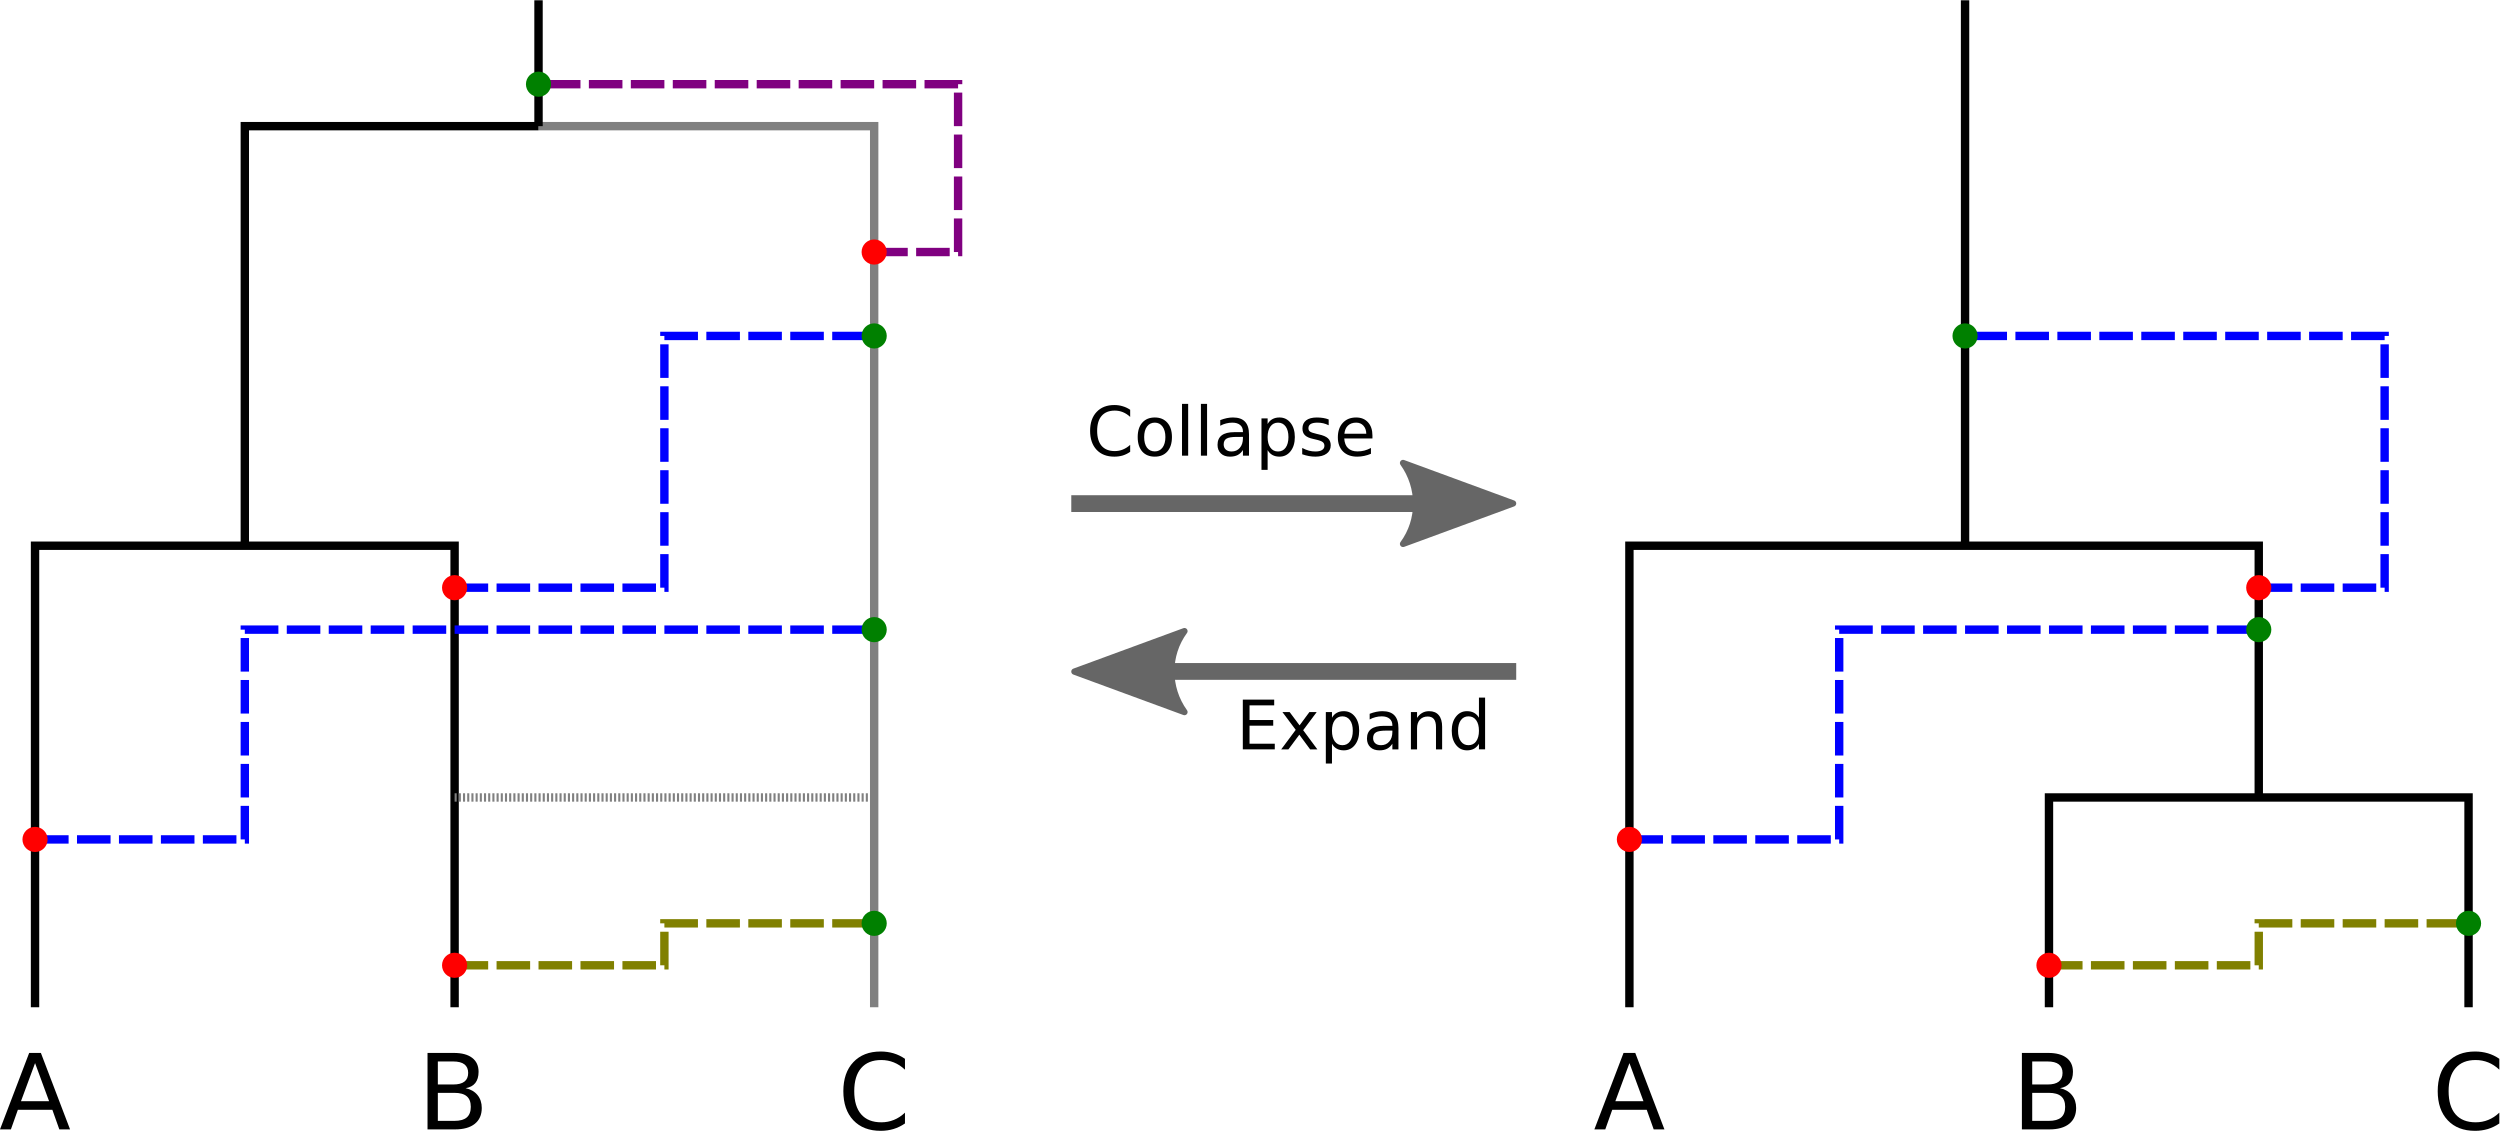 <?xml version="1.0" encoding="UTF-8" standalone="no"?>
<svg
   xmlns:dc="http://purl.org/dc/elements/1.1/"
   xmlns:cc="http://creativecommons.org/ns#"
   xmlns:rdf="http://www.w3.org/1999/02/22-rdf-syntax-ns#"
   xmlns:svg="http://www.w3.org/2000/svg"
   xmlns="http://www.w3.org/2000/svg"
   viewBox="0 0 635.411 287.418"
   height="287.418"
   width="635.411"
   xml:space="preserve"
   id="svg2"
   version="1.1"><defs
     id="defs6" /><g
     transform="matrix(1.333,0,0,-1.333,0,287.418)"
     id="g10"><g
       id="g12"><g
         transform="matrix(1,0,0,-1,0,215.563)"
         id="g14"><path
           id="path16"
           style="fill:none;stroke:#000000;stroke-width:1.6;stroke-linecap:butt;stroke-linejoin:miter;stroke-miterlimit:4;stroke-dasharray:none;stroke-opacity:1"
           d="m 6.68,192 v -88 h 80 v 88" /></g><g
         transform="matrix(1,0,0,-1,0,215.563)"
         id="g18"><path
           id="path20"
           style="fill:none;stroke:#808080;stroke-width:1.6;stroke-linecap:butt;stroke-linejoin:miter;stroke-miterlimit:4;stroke-dasharray:none;stroke-opacity:1"
           d="m 102.68,24 h 64 v 168" /></g><path
         id="path22"
         style="fill:#000000;fill-opacity:1;fill-rule:nonzero;stroke:none"
         d="M 6.688,12.915 4,5.649 H 9.359 Z M 5.562,14.853 H 7.797 L 13.359,0.274 H 11.312 L 9.984,4.009 H 3.406 L 2.078,0.274 H 0 Z" /><path
         id="path24"
         style="fill:#000000;fill-opacity:1;fill-rule:nonzero;stroke:none"
         d="M 83.484,7.243 V 1.899 h 3.157 c 1.062,0 1.847,0.219 2.359,0.657 0.508,0.437 0.766,1.109 0.766,2.015 0,0.914 -0.258,1.586 -0.766,2.016 -0.512,0.437 -1.297,0.656 -2.359,0.656 z m 0,5.985 V 8.837 h 2.922 c 0.957,0 1.672,0.18 2.141,0.547 0.476,0.363 0.719,0.914 0.719,1.656 0,0.727 -0.243,1.273 -0.719,1.641 -0.469,0.363 -1.184,0.547 -2.141,0.547 z m -1.968,1.625 h 5.031 c 1.508,0 2.672,-0.313 3.484,-0.938 0.813,-0.625 1.219,-1.512 1.219,-2.656 0,-0.899 -0.211,-1.61 -0.625,-2.141 C 90.207,8.595 89.594,8.267 88.781,8.134 89.75,7.923 90.504,7.485 91.047,6.821 91.586,6.165 91.859,5.341 91.859,4.353 91.859,3.048 91.414,2.044 90.531,1.337 89.645,0.626 88.383,0.274 86.75,0.274 h -5.234 z" /><path
         id="path26"
         style="fill:#000000;fill-opacity:1;fill-rule:nonzero;stroke:none"
         d="m 172.551,13.735 v -2.078 c -0.656,0.625 -1.367,1.086 -2.125,1.391 -0.75,0.301 -1.547,0.453 -2.391,0.453 -1.668,0 -2.945,-0.512 -3.828,-1.531 -0.887,-1.012 -1.328,-2.481 -1.328,-4.407 0,-1.929 0.441,-3.402 1.328,-4.421 0.883,-1.012 2.16,-1.516 3.828,-1.516 0.844,0 1.641,0.148 2.391,0.453 0.758,0.301 1.469,0.766 2.125,1.391 V 1.407 c -0.688,-0.469 -1.418,-0.824 -2.188,-1.062 -0.773,-0.227 -1.586,-0.344 -2.437,-0.344 -2.211,0 -3.949,0.672 -5.219,2.016 -1.273,1.351 -1.906,3.203 -1.906,5.546 0,2.344 0.633,4.188 1.906,5.532 1.27,1.351 3.008,2.031 5.219,2.031 0.863,0 1.679,-0.117 2.453,-0.344 0.769,-0.23 1.492,-0.578 2.172,-1.047 z" /><g
         transform="matrix(1,0,0,-1,0,215.563)"
         id="g28"><path
           id="path30"
           style="fill:none;stroke:#0000ff;stroke-width:1.6;stroke-linecap:butt;stroke-linejoin:miter;stroke-miterlimit:4;stroke-dasharray:6.4, 1.6;stroke-dashoffset:0;stroke-opacity:1"
           d="m 6.68,160 h 40 v -40 h 120" /></g><g
         transform="matrix(1,0,0,-1,0,215.563)"
         id="g32"><path
           id="path34"
           style="fill:none;stroke:#0000ff;stroke-width:1.6;stroke-linecap:butt;stroke-linejoin:miter;stroke-miterlimit:4;stroke-dasharray:6.4, 1.6;stroke-dashoffset:0;stroke-opacity:1"
           d="m 86.68,112 h 40 V 64 h 40" /></g><g
         transform="matrix(1,0,0,-1,0,215.563)"
         id="g36"><path
           id="path38"
           style="fill:none;stroke:#800080;stroke-width:1.6;stroke-linecap:butt;stroke-linejoin:miter;stroke-miterlimit:4;stroke-dasharray:6.4, 1.6;stroke-dashoffset:0;stroke-opacity:1"
           d="m 166.68,48 h 16 V 16 h -80" /></g><g
         transform="matrix(1,0,0,-1,0,215.563)"
         id="g40"><path
           id="path42"
           style="fill:none;stroke:#000000;stroke-width:1.6;stroke-linecap:butt;stroke-linejoin:miter;stroke-miterlimit:4;stroke-dasharray:none;stroke-opacity:1"
           d="M 102.68,24 V 0" /></g><path
         id="path44"
         style="fill:#008000;fill-opacity:1;fill-rule:nonzero;stroke:none"
         d="m 169.078,95.563 c 0,-1.324 -1.074,-2.398 -2.398,-2.398 -1.325,0 -2.399,1.074 -2.399,2.398 0,1.325 1.074,2.399 2.399,2.399 1.324,0 2.398,-1.074 2.398,-2.399 z" /><path
         id="path46"
         style="fill:#ff0000;fill-opacity:1;fill-rule:nonzero;stroke:none"
         d="m 9.078,55.563 c 0,-1.324 -1.074,-2.398 -2.398,-2.398 -1.325,0 -2.399,1.074 -2.399,2.398 0,1.325 1.074,2.399 2.399,2.399 1.324,0 2.398,-1.074 2.398,-2.399 z" /><path
         id="path48"
         style="fill:#ff0000;fill-opacity:1;fill-rule:nonzero;stroke:none"
         d="m 89.078,103.563 c 0,-1.324 -1.074,-2.398 -2.398,-2.398 -1.325,0 -2.399,1.074 -2.399,2.398 0,1.325 1.074,2.399 2.399,2.399 1.324,0 2.398,-1.074 2.398,-2.399 z" /><path
         id="path50"
         style="fill:#008000;fill-opacity:1;fill-rule:nonzero;stroke:none"
         d="m 169.078,151.563 c 0,-1.324 -1.074,-2.398 -2.398,-2.398 -1.325,0 -2.399,1.074 -2.399,2.398 0,1.325 1.074,2.399 2.399,2.399 1.324,0 2.398,-1.074 2.398,-2.399 z" /><path
         id="path52"
         style="fill:#ff0000;fill-opacity:1;fill-rule:nonzero;stroke:none"
         d="m 169.078,167.563 c 0,-1.324 -1.074,-2.398 -2.398,-2.398 -1.325,0 -2.399,1.074 -2.399,2.398 0,1.325 1.074,2.399 2.399,2.399 1.324,0 2.398,-1.074 2.398,-2.399 z" /><path
         id="path54"
         style="fill:#008000;fill-opacity:1;fill-rule:nonzero;stroke:none"
         d="m 105.078,199.563 c 0,-1.324 -1.074,-2.398 -2.398,-2.398 -1.325,0 -2.399,1.074 -2.399,2.398 0,1.325 1.074,2.399 2.399,2.399 1.324,0 2.398,-1.074 2.398,-2.399 z" /><g
         transform="matrix(1,0,0,-1,0,215.563)"
         id="g56"><path
           id="path58"
           style="fill:none;stroke:#808000;stroke-width:1.6;stroke-linecap:butt;stroke-linejoin:miter;stroke-miterlimit:4;stroke-dasharray:6.4, 1.6;stroke-dashoffset:0;stroke-opacity:1"
           d="m 86.68,184 h 40 v -8 h 40" /></g><path
         id="path60"
         style="fill:#ff0000;fill-opacity:1;fill-rule:nonzero;stroke:none"
         d="m 89.078,31.563 c 0,-1.324 -1.074,-2.398 -2.398,-2.398 -1.325,0 -2.399,1.074 -2.399,2.398 0,1.325 1.074,2.399 2.399,2.399 1.324,0 2.398,-1.074 2.398,-2.399 z" /><path
         id="path62"
         style="fill:#008000;fill-opacity:1;fill-rule:nonzero;stroke:none"
         d="m 169.078,39.563 c 0,-1.324 -1.074,-2.398 -2.398,-2.398 -1.325,0 -2.399,1.074 -2.399,2.398 0,1.325 1.074,2.399 2.399,2.399 1.324,0 2.398,-1.074 2.398,-2.399 z" /><g
         transform="matrix(1,0,0,-1,0,215.563)"
         id="g64"><path
           id="path66"
           style="fill:none;stroke:#000000;stroke-width:1.6;stroke-linecap:butt;stroke-linejoin:miter;stroke-miterlimit:4;stroke-dasharray:none;stroke-opacity:1"
           d="m 310.68,192 v -88 h 120 v 48" /></g><g
         transform="matrix(1,0,0,-1,0,215.563)"
         id="g68"><path
           id="path70"
           style="fill:none;stroke:#000000;stroke-width:1.6;stroke-linecap:butt;stroke-linejoin:miter;stroke-miterlimit:4;stroke-dasharray:none;stroke-opacity:1"
           d="M 374.68,104 V 0 m 16,192 v -40 h 80 v 40" /></g><path
         id="path72"
         style="fill:#000000;fill-opacity:1;fill-rule:nonzero;stroke:none"
         d="M 310.688,12.915 308,5.649 h 5.359 z m -1.126,1.938 h 2.235 l 5.562,-14.579 h -2.047 l -1.328,3.735 h -6.578 L 306.078,0.274 H 304 Z" /><path
         id="path74"
         style="fill:#000000;fill-opacity:1;fill-rule:nonzero;stroke:none"
         d="M 387.484,7.243 V 1.899 h 3.157 c 1.062,0 1.847,0.219 2.359,0.657 0.508,0.437 0.766,1.109 0.766,2.015 0,0.914 -0.258,1.586 -0.766,2.016 -0.512,0.437 -1.297,0.656 -2.359,0.656 z m 0,5.985 V 8.837 h 2.922 c 0.957,0 1.672,0.18 2.141,0.547 0.476,0.363 0.719,0.914 0.719,1.656 0,0.727 -0.243,1.273 -0.719,1.641 -0.469,0.363 -1.184,0.547 -2.141,0.547 z m -1.968,1.625 h 5.031 c 1.508,0 2.672,-0.313 3.484,-0.938 0.813,-0.625 1.219,-1.512 1.219,-2.656 0,-0.899 -0.211,-1.61 -0.625,-2.141 -0.418,-0.523 -1.031,-0.851 -1.844,-0.984 0.969,-0.211 1.723,-0.649 2.266,-1.313 0.539,-0.656 0.812,-1.48 0.812,-2.468 0,-1.305 -0.445,-2.309 -1.328,-3.016 -0.886,-0.711 -2.148,-1.063 -3.781,-1.063 h -5.234 z" /><path
         id="path76"
         style="fill:#000000;fill-opacity:1;fill-rule:nonzero;stroke:none"
         d="m 476.551,13.735 v -2.078 c -0.656,0.625 -1.367,1.086 -2.125,1.391 -0.75,0.301 -1.547,0.453 -2.391,0.453 -1.668,0 -2.945,-0.512 -3.828,-1.531 -0.887,-1.012 -1.328,-2.481 -1.328,-4.407 0,-1.929 0.441,-3.402 1.328,-4.421 0.883,-1.012 2.16,-1.516 3.828,-1.516 0.844,0 1.641,0.148 2.391,0.453 0.758,0.301 1.469,0.766 2.125,1.391 V 1.407 c -0.688,-0.469 -1.418,-0.824 -2.188,-1.062 -0.773,-0.227 -1.586,-0.344 -2.437,-0.344 -2.211,0 -3.949,0.672 -5.219,2.016 -1.273,1.351 -1.906,3.203 -1.906,5.546 0,2.344 0.633,4.188 1.906,5.532 1.27,1.351 3.008,2.031 5.219,2.031 0.863,0 1.679,-0.117 2.453,-0.344 0.769,-0.23 1.492,-0.578 2.172,-1.047 z" /><g
         transform="matrix(1,0,0,-1,0,215.563)"
         id="g78"><path
           id="path80"
           style="fill:none;stroke:#0000ff;stroke-width:1.6;stroke-linecap:butt;stroke-linejoin:miter;stroke-miterlimit:4;stroke-dasharray:6.4, 1.6;stroke-dashoffset:0;stroke-opacity:1"
           d="m 310.68,160 h 40 v -40 h 80" /></g><g
         transform="matrix(1,0,0,-1,0,215.563)"
         id="g82"><path
           id="path84"
           style="fill:none;stroke:#0000ff;stroke-width:1.6;stroke-linecap:butt;stroke-linejoin:miter;stroke-miterlimit:4;stroke-dasharray:6.4, 1.6;stroke-dashoffset:0;stroke-opacity:1"
           d="m 430.68,112 h 24 V 64 h -80" /></g><path
         id="path86"
         style="fill:#008000;fill-opacity:1;fill-rule:nonzero;stroke:none"
         d="m 433.078,95.563 c 0,-1.324 -1.074,-2.398 -2.398,-2.398 -1.325,0 -2.399,1.074 -2.399,2.398 0,1.325 1.074,2.399 2.399,2.399 1.324,0 2.398,-1.074 2.398,-2.399 z" /><path
         id="path88"
         style="fill:#ff0000;fill-opacity:1;fill-rule:nonzero;stroke:none"
         d="m 313.078,55.563 c 0,-1.324 -1.074,-2.398 -2.398,-2.398 -1.325,0 -2.399,1.074 -2.399,2.398 0,1.325 1.074,2.399 2.399,2.399 1.324,0 2.398,-1.074 2.398,-2.399 z" /><path
         id="path90"
         style="fill:#ff0000;fill-opacity:1;fill-rule:nonzero;stroke:none"
         d="m 433.078,103.563 c 0,-1.324 -1.074,-2.398 -2.398,-2.398 -1.325,0 -2.399,1.074 -2.399,2.398 0,1.325 1.074,2.399 2.399,2.399 1.324,0 2.398,-1.074 2.398,-2.399 z" /><path
         id="path92"
         style="fill:#008000;fill-opacity:1;fill-rule:nonzero;stroke:none"
         d="m 377.078,151.563 c 0,-1.324 -1.074,-2.398 -2.398,-2.398 -1.325,0 -2.399,1.074 -2.399,2.398 0,1.325 1.074,2.399 2.399,2.399 1.324,0 2.398,-1.074 2.398,-2.399 z" /><g
         transform="matrix(1,0,0,-1,0,215.563)"
         id="g94"><path
           id="path96"
           style="fill:none;stroke:#808000;stroke-width:1.6;stroke-linecap:butt;stroke-linejoin:miter;stroke-miterlimit:4;stroke-dasharray:6.4, 1.6;stroke-dashoffset:0;stroke-opacity:1"
           d="m 390.68,184 h 40 v -8 h 40" /></g><path
         id="path98"
         style="fill:#ff0000;fill-opacity:1;fill-rule:nonzero;stroke:none"
         d="m 393.078,31.563 c 0,-1.324 -1.074,-2.398 -2.398,-2.398 -1.325,0 -2.399,1.074 -2.399,2.398 0,1.325 1.074,2.399 2.399,2.399 1.324,0 2.398,-1.074 2.398,-2.399 z" /><path
         id="path100"
         style="fill:#008000;fill-opacity:1;fill-rule:nonzero;stroke:none"
         d="m 473.078,39.563 c 0,-1.324 -1.074,-2.398 -2.398,-2.398 -1.325,0 -2.399,1.074 -2.399,2.398 0,1.325 1.074,2.399 2.399,2.399 1.324,0 2.398,-1.074 2.398,-2.399 z" /><g
         transform="matrix(1,0,0,-1,0,215.563)"
         id="g102"><path
           id="path104"
           style="fill:none;stroke:#666666;stroke-width:3.2;stroke-linecap:butt;stroke-linejoin:miter;stroke-miterlimit:4;stroke-dasharray:none;stroke-opacity:1"
           d="m 204.262,95.969 h 80" /></g><g
         transform="matrix(-1,0,0,1,0,215.563)"
         id="g106"><path
           id="path108"
           style="fill:#666666;fill-opacity:1;fill-rule:evenodd;stroke:#666666;stroke-width:1.2;stroke-linecap:butt;stroke-linejoin:round;stroke-miterlimit:4;stroke-dasharray:none;stroke-opacity:1"
           d="m -267.52,-88.223 -20.98,-7.715 20.98,-7.714 c -3.351,4.554 -3.332,10.785 0,15.429 z" /></g><path
         id="path110"
         style="fill:#000000;fill-opacity:1;fill-rule:nonzero;stroke:none"
         d="m 215.492,137.485 v -1.359 c -0.437,0.406 -0.902,0.707 -1.39,0.906 -0.481,0.196 -0.997,0.297 -1.547,0.297 -1.086,0 -1.918,-0.336 -2.5,-1 -0.575,-0.656 -0.86,-1.609 -0.86,-2.859 0,-1.25 0.285,-2.211 0.86,-2.875 0.582,-0.657 1.414,-0.985 2.5,-0.985 0.55,0 1.066,0.098 1.547,0.297 0.488,0.196 0.953,0.492 1.39,0.891 v -1.328 c -0.449,-0.313 -0.922,-0.547 -1.422,-0.703 -0.5,-0.145 -1.031,-0.219 -1.593,-0.219 -1.438,0 -2.571,0.437 -3.391,1.312 -0.824,0.883 -1.234,2.086 -1.234,3.61 0,1.519 0.41,2.718 1.234,3.593 0.82,0.883 1.953,1.329 3.391,1.329 0.562,0 1.093,-0.079 1.593,-0.235 0.508,-0.148 0.985,-0.371 1.422,-0.672 z" /><path
         id="path112"
         style="fill:#000000;fill-opacity:1;fill-rule:nonzero;stroke:none"
         d="m 220.191,135.032 c -0.625,0 -1.121,-0.246 -1.484,-0.734 -0.367,-0.492 -0.547,-1.164 -0.547,-2.016 0,-0.855 0.176,-1.527 0.531,-2.015 0.364,-0.481 0.864,-0.719 1.5,-0.719 0.614,0 1.102,0.242 1.469,0.734 0.363,0.489 0.547,1.156 0.547,2 0,0.844 -0.184,1.508 -0.547,2 -0.367,0.5 -0.855,0.75 -1.469,0.75 z m 0,0.985 c 1.008,0 1.805,-0.336 2.391,-1 0.582,-0.657 0.875,-1.571 0.875,-2.735 0,-1.168 -0.293,-2.086 -0.875,-2.75 -0.586,-0.656 -1.383,-0.984 -2.391,-0.984 -1.023,0 -1.824,0.328 -2.406,0.984 -0.574,0.664 -0.859,1.582 -0.859,2.75 0,1.164 0.285,2.078 0.859,2.735 0.582,0.664 1.383,1 2.406,1 z" /><path
         id="path114"
         style="fill:#000000;fill-opacity:1;fill-rule:nonzero;stroke:none"
         d="m 225.375,138.61 h 1.172 v -9.875 h -1.172 z" /><path
         id="path116"
         style="fill:#000000;fill-opacity:1;fill-rule:nonzero;stroke:none"
         d="m 228.98,138.61 h 1.172 v -9.875 h -1.172 z" /><path
         id="path118"
         style="fill:#000000;fill-opacity:1;fill-rule:nonzero;stroke:none"
         d="m 235.82,132.313 c -0.937,0 -1.59,-0.109 -1.953,-0.328 -0.367,-0.218 -0.547,-0.589 -0.547,-1.109 0,-0.406 0.133,-0.734 0.407,-0.984 0.269,-0.243 0.64,-0.36 1.109,-0.36 0.644,0 1.164,0.227 1.562,0.688 0.395,0.457 0.594,1.066 0.594,1.828 v 0.265 z m 2.328,0.485 v -4.063 h -1.156 v 1.078 c -0.273,-0.429 -0.605,-0.746 -1,-0.953 -0.398,-0.207 -0.887,-0.312 -1.469,-0.312 -0.73,0 -1.308,0.203 -1.734,0.609 -0.43,0.414 -0.641,0.961 -0.641,1.641 0,0.801 0.266,1.406 0.797,1.812 0.539,0.407 1.344,0.61 2.407,0.61 h 1.64 v 0.125 c 0,0.531 -0.18,0.941 -0.531,1.234 -0.356,0.301 -0.856,0.453 -1.5,0.453 -0.406,0 -0.805,-0.054 -1.188,-0.156 -0.386,-0.094 -0.757,-0.242 -1.109,-0.438 v 1.079 c 0.426,0.164 0.844,0.289 1.25,0.375 0.406,0.082 0.797,0.125 1.172,0.125 1.031,0 1.797,-0.266 2.297,-0.797 0.508,-0.532 0.765,-1.34 0.765,-2.422 z" /><path
         id="path120"
         style="fill:#000000;fill-opacity:1;fill-rule:nonzero;stroke:none"
         d="m 241.699,129.798 v -3.766 h -1.172 v 9.813 h 1.172 v -1.078 c 0.239,0.425 0.547,0.738 0.922,0.937 0.375,0.207 0.82,0.313 1.344,0.313 0.863,0 1.566,-0.344 2.109,-1.032 0.539,-0.687 0.813,-1.589 0.813,-2.703 0,-1.117 -0.274,-2.015 -0.813,-2.703 -0.543,-0.687 -1.246,-1.031 -2.109,-1.031 -0.524,0 -0.969,0.105 -1.344,0.312 -0.375,0.207 -0.683,0.52 -0.922,0.938 z m 3.969,2.484 c 0,0.864 -0.18,1.535 -0.531,2.016 -0.356,0.488 -0.84,0.734 -1.453,0.734 -0.618,0 -1.102,-0.246 -1.454,-0.734 -0.355,-0.481 -0.531,-1.152 -0.531,-2.016 0,-0.855 0.176,-1.527 0.531,-2.015 0.352,-0.493 0.836,-0.735 1.454,-0.735 0.613,0 1.097,0.242 1.453,0.735 0.351,0.488 0.531,1.16 0.531,2.015 z" /><path
         id="path122"
         style="fill:#000000;fill-opacity:1;fill-rule:nonzero;stroke:none"
         d="m 253.34,135.642 v -1.11 c -0.324,0.164 -0.664,0.289 -1.016,0.375 -0.355,0.082 -0.726,0.125 -1.109,0.125 -0.586,0 -1.024,-0.09 -1.313,-0.265 -0.281,-0.18 -0.422,-0.446 -0.422,-0.797 0,-0.274 0.098,-0.485 0.297,-0.641 0.207,-0.148 0.629,-0.293 1.266,-0.437 l 0.391,-0.094 c 0.832,-0.18 1.421,-0.43 1.765,-0.75 0.352,-0.324 0.531,-0.774 0.531,-1.344 0,-0.668 -0.261,-1.195 -0.781,-1.578 -0.523,-0.387 -1.242,-0.578 -2.156,-0.578 -0.387,0 -0.789,0.039 -1.203,0.109 -0.406,0.074 -0.84,0.188 -1.297,0.344 v 1.203 c 0.437,-0.23 0.863,-0.402 1.281,-0.516 0.414,-0.105 0.828,-0.156 1.235,-0.156 0.55,0 0.972,0.094 1.265,0.281 0.301,0.188 0.453,0.454 0.453,0.797 0,0.313 -0.109,0.551 -0.328,0.719 -0.211,0.176 -0.672,0.344 -1.39,0.5 l -0.407,0.094 c -0.73,0.156 -1.257,0.39 -1.578,0.703 -0.324,0.312 -0.484,0.742 -0.484,1.297 0,0.664 0.234,1.18 0.703,1.547 0.477,0.363 1.156,0.547 2.031,0.547 0.426,0 0.832,-0.032 1.219,-0.094 0.383,-0.063 0.734,-0.156 1.047,-0.281 z" /><path
         id="path124"
         style="fill:#000000;fill-opacity:1;fill-rule:nonzero;stroke:none"
         d="m 261.684,132.579 v -0.562 h -5.375 c 0.05,-0.813 0.289,-1.43 0.718,-1.844 0.438,-0.418 1.039,-0.625 1.813,-0.625 0.445,0 0.879,0.051 1.297,0.156 0.425,0.113 0.847,0.281 1.265,0.5 v -1.109 c -0.418,-0.18 -0.851,-0.313 -1.297,-0.407 -0.437,-0.093 -0.882,-0.14 -1.328,-0.14 -1.136,0 -2.039,0.328 -2.703,0.984 -0.656,0.664 -0.984,1.563 -0.984,2.688 0,1.164 0.312,2.086 0.937,2.765 0.633,0.688 1.485,1.032 2.547,1.032 0.957,0 1.711,-0.309 2.266,-0.922 0.562,-0.617 0.844,-1.453 0.844,-2.516 z m -1.172,0.344 c -0.012,0.633 -0.196,1.144 -0.547,1.531 -0.344,0.383 -0.805,0.578 -1.375,0.578 -0.656,0 -1.184,-0.187 -1.578,-0.562 -0.387,-0.367 -0.61,-0.883 -0.672,-1.547 z" /><g
         transform="matrix(1,0,0,-1,0,215.563)"
         id="g126"><path
           id="path128"
           style="fill:none;stroke:#666666;stroke-width:3.2;stroke-linecap:butt;stroke-linejoin:miter;stroke-miterlimit:4;stroke-dasharray:none;stroke-opacity:1"
           d="m 289.098,127.969 h -80" /></g><g
         transform="matrix(1,0,0,-1,0,215.563)"
         id="g130"><path
           id="path132"
           style="fill:#666666;fill-opacity:1;fill-rule:evenodd;stroke:#666666;stroke-width:1.2;stroke-linecap:butt;stroke-linejoin:round;stroke-miterlimit:4;stroke-dasharray:none;stroke-opacity:1"
           d="M 225.84,135.715 204.859,128 225.84,120.285 c -3.352,4.555 -3.332,10.785 0,15.43 z" /></g><path
         id="path134"
         style="fill:#000000;fill-opacity:1;fill-rule:nonzero;stroke:none"
         d="m 236.969,82.22 h 5.984 v -1.094 h -4.703 v -2.797 h 4.516 v -1.078 h -4.516 v -3.438 h 4.812 v -1.078 h -6.093 z" /><path
         id="path136"
         style="fill:#000000;fill-opacity:1;fill-rule:nonzero;stroke:none"
         d="m 251.055,79.845 -2.578,-3.453 2.703,-3.657 h -1.375 l -2.063,2.797 -2.078,-2.797 h -1.375 l 2.766,3.719 -2.532,3.391 h 1.375 l 1.891,-2.532 1.875,2.532 z" /><path
         id="path138"
         style="fill:#000000;fill-opacity:1;fill-rule:nonzero;stroke:none"
         d="m 253.969,73.798 v -3.766 h -1.172 v 9.813 h 1.172 v -1.078 c 0.238,0.425 0.547,0.738 0.922,0.937 0.375,0.207 0.82,0.313 1.343,0.313 0.864,0 1.567,-0.344 2.11,-1.032 0.539,-0.687 0.812,-1.589 0.812,-2.703 0,-1.117 -0.273,-2.015 -0.812,-2.703 -0.543,-0.687 -1.246,-1.031 -2.11,-1.031 -0.523,0 -0.968,0.105 -1.343,0.312 -0.375,0.207 -0.684,0.52 -0.922,0.938 z m 3.969,2.484 c 0,0.864 -0.18,1.535 -0.532,2.016 -0.355,0.488 -0.84,0.734 -1.453,0.734 -0.617,0 -1.101,-0.246 -1.453,-0.734 -0.355,-0.481 -0.531,-1.152 -0.531,-2.016 0,-0.855 0.176,-1.527 0.531,-2.015 0.352,-0.493 0.836,-0.735 1.453,-0.735 0.613,0 1.098,0.242 1.453,0.735 0.352,0.488 0.532,1.16 0.532,2.015 z" /><path
         id="path140"
         style="fill:#000000;fill-opacity:1;fill-rule:nonzero;stroke:none"
         d="m 264.312,76.313 c -0.937,0 -1.589,-0.109 -1.953,-0.328 -0.367,-0.218 -0.547,-0.589 -0.547,-1.109 0,-0.406 0.133,-0.734 0.407,-0.984 0.269,-0.243 0.64,-0.36 1.109,-0.36 0.645,0 1.164,0.227 1.563,0.688 0.394,0.457 0.593,1.066 0.593,1.828 v 0.265 z m 2.329,0.485 v -4.063 h -1.157 v 1.078 c -0.273,-0.429 -0.605,-0.746 -1,-0.953 -0.398,-0.207 -0.886,-0.312 -1.468,-0.312 -0.731,0 -1.309,0.203 -1.735,0.609 -0.429,0.414 -0.64,0.961 -0.64,1.641 0,0.801 0.265,1.406 0.797,1.812 0.539,0.407 1.343,0.61 2.406,0.61 h 1.64 v 0.125 c 0,0.531 -0.179,0.941 -0.531,1.234 -0.355,0.301 -0.855,0.453 -1.5,0.453 -0.406,0 -0.805,-0.054 -1.187,-0.156 -0.387,-0.094 -0.758,-0.242 -1.11,-0.438 v 1.079 c 0.426,0.164 0.844,0.289 1.25,0.375 0.406,0.082 0.797,0.125 1.172,0.125 1.031,0 1.797,-0.266 2.297,-0.797 0.508,-0.532 0.766,-1.34 0.766,-2.422 z" /><path
         id="path142"
         style="fill:#000000;fill-opacity:1;fill-rule:nonzero;stroke:none"
         d="m 274.973,77.032 v -4.297 h -1.172 v 4.25 c 0,0.676 -0.133,1.18 -0.391,1.516 -0.262,0.332 -0.656,0.5 -1.187,0.5 -0.625,0 -1.121,-0.203 -1.485,-0.609 -0.367,-0.399 -0.547,-0.946 -0.547,-1.641 v -4.016 h -1.171 v 7.11 h 1.171 v -1.11 c 0.282,0.426 0.61,0.743 0.985,0.953 0.375,0.219 0.812,0.329 1.312,0.329 0.813,0 1.426,-0.258 1.844,-0.766 0.426,-0.5 0.641,-1.242 0.641,-2.219 z" /><path
         id="path144"
         style="fill:#000000;fill-opacity:1;fill-rule:nonzero;stroke:none"
         d="m 281.992,78.767 v 3.843 h 1.172 v -9.875 h -1.172 v 1.063 c -0.25,-0.418 -0.562,-0.731 -0.937,-0.938 -0.375,-0.207 -0.825,-0.312 -1.344,-0.312 -0.856,0 -1.555,0.344 -2.094,1.031 -0.543,0.688 -0.812,1.586 -0.812,2.703 0,1.114 0.269,2.016 0.812,2.703 0.539,0.688 1.238,1.032 2.094,1.032 0.519,0 0.969,-0.106 1.344,-0.313 0.375,-0.199 0.687,-0.512 0.937,-0.937 z m -3.984,-2.485 c 0,-0.855 0.176,-1.527 0.531,-2.015 0.352,-0.493 0.836,-0.735 1.453,-0.735 0.625,0 1.113,0.242 1.469,0.735 0.351,0.488 0.531,1.16 0.531,2.015 0,0.864 -0.18,1.535 -0.531,2.016 -0.356,0.488 -0.844,0.734 -1.469,0.734 -0.617,0 -1.101,-0.246 -1.453,-0.734 -0.355,-0.481 -0.531,-1.152 -0.531,-2.016 z" /><g
         transform="matrix(1,0,0,-1,0,215.563)"
         id="g146"><path
           id="path148"
           style="fill:none;stroke:#000000;stroke-width:1.6;stroke-linecap:butt;stroke-linejoin:miter;stroke-miterlimit:4;stroke-dasharray:none;stroke-opacity:1"
           d="M 46.68,104 V 24 h 56" /></g><g
         transform="matrix(1,0,0,-1,0,215.563)"
         id="g150"><path
           id="path152"
           style="fill:none;stroke:#808080;stroke-width:1.6;stroke-linecap:butt;stroke-linejoin:miter;stroke-miterlimit:4;stroke-dasharray:0.4, 0.4;stroke-dashoffset:0;stroke-opacity:1"
           d="m 86.68,152 h 80" /></g></g></g></svg>